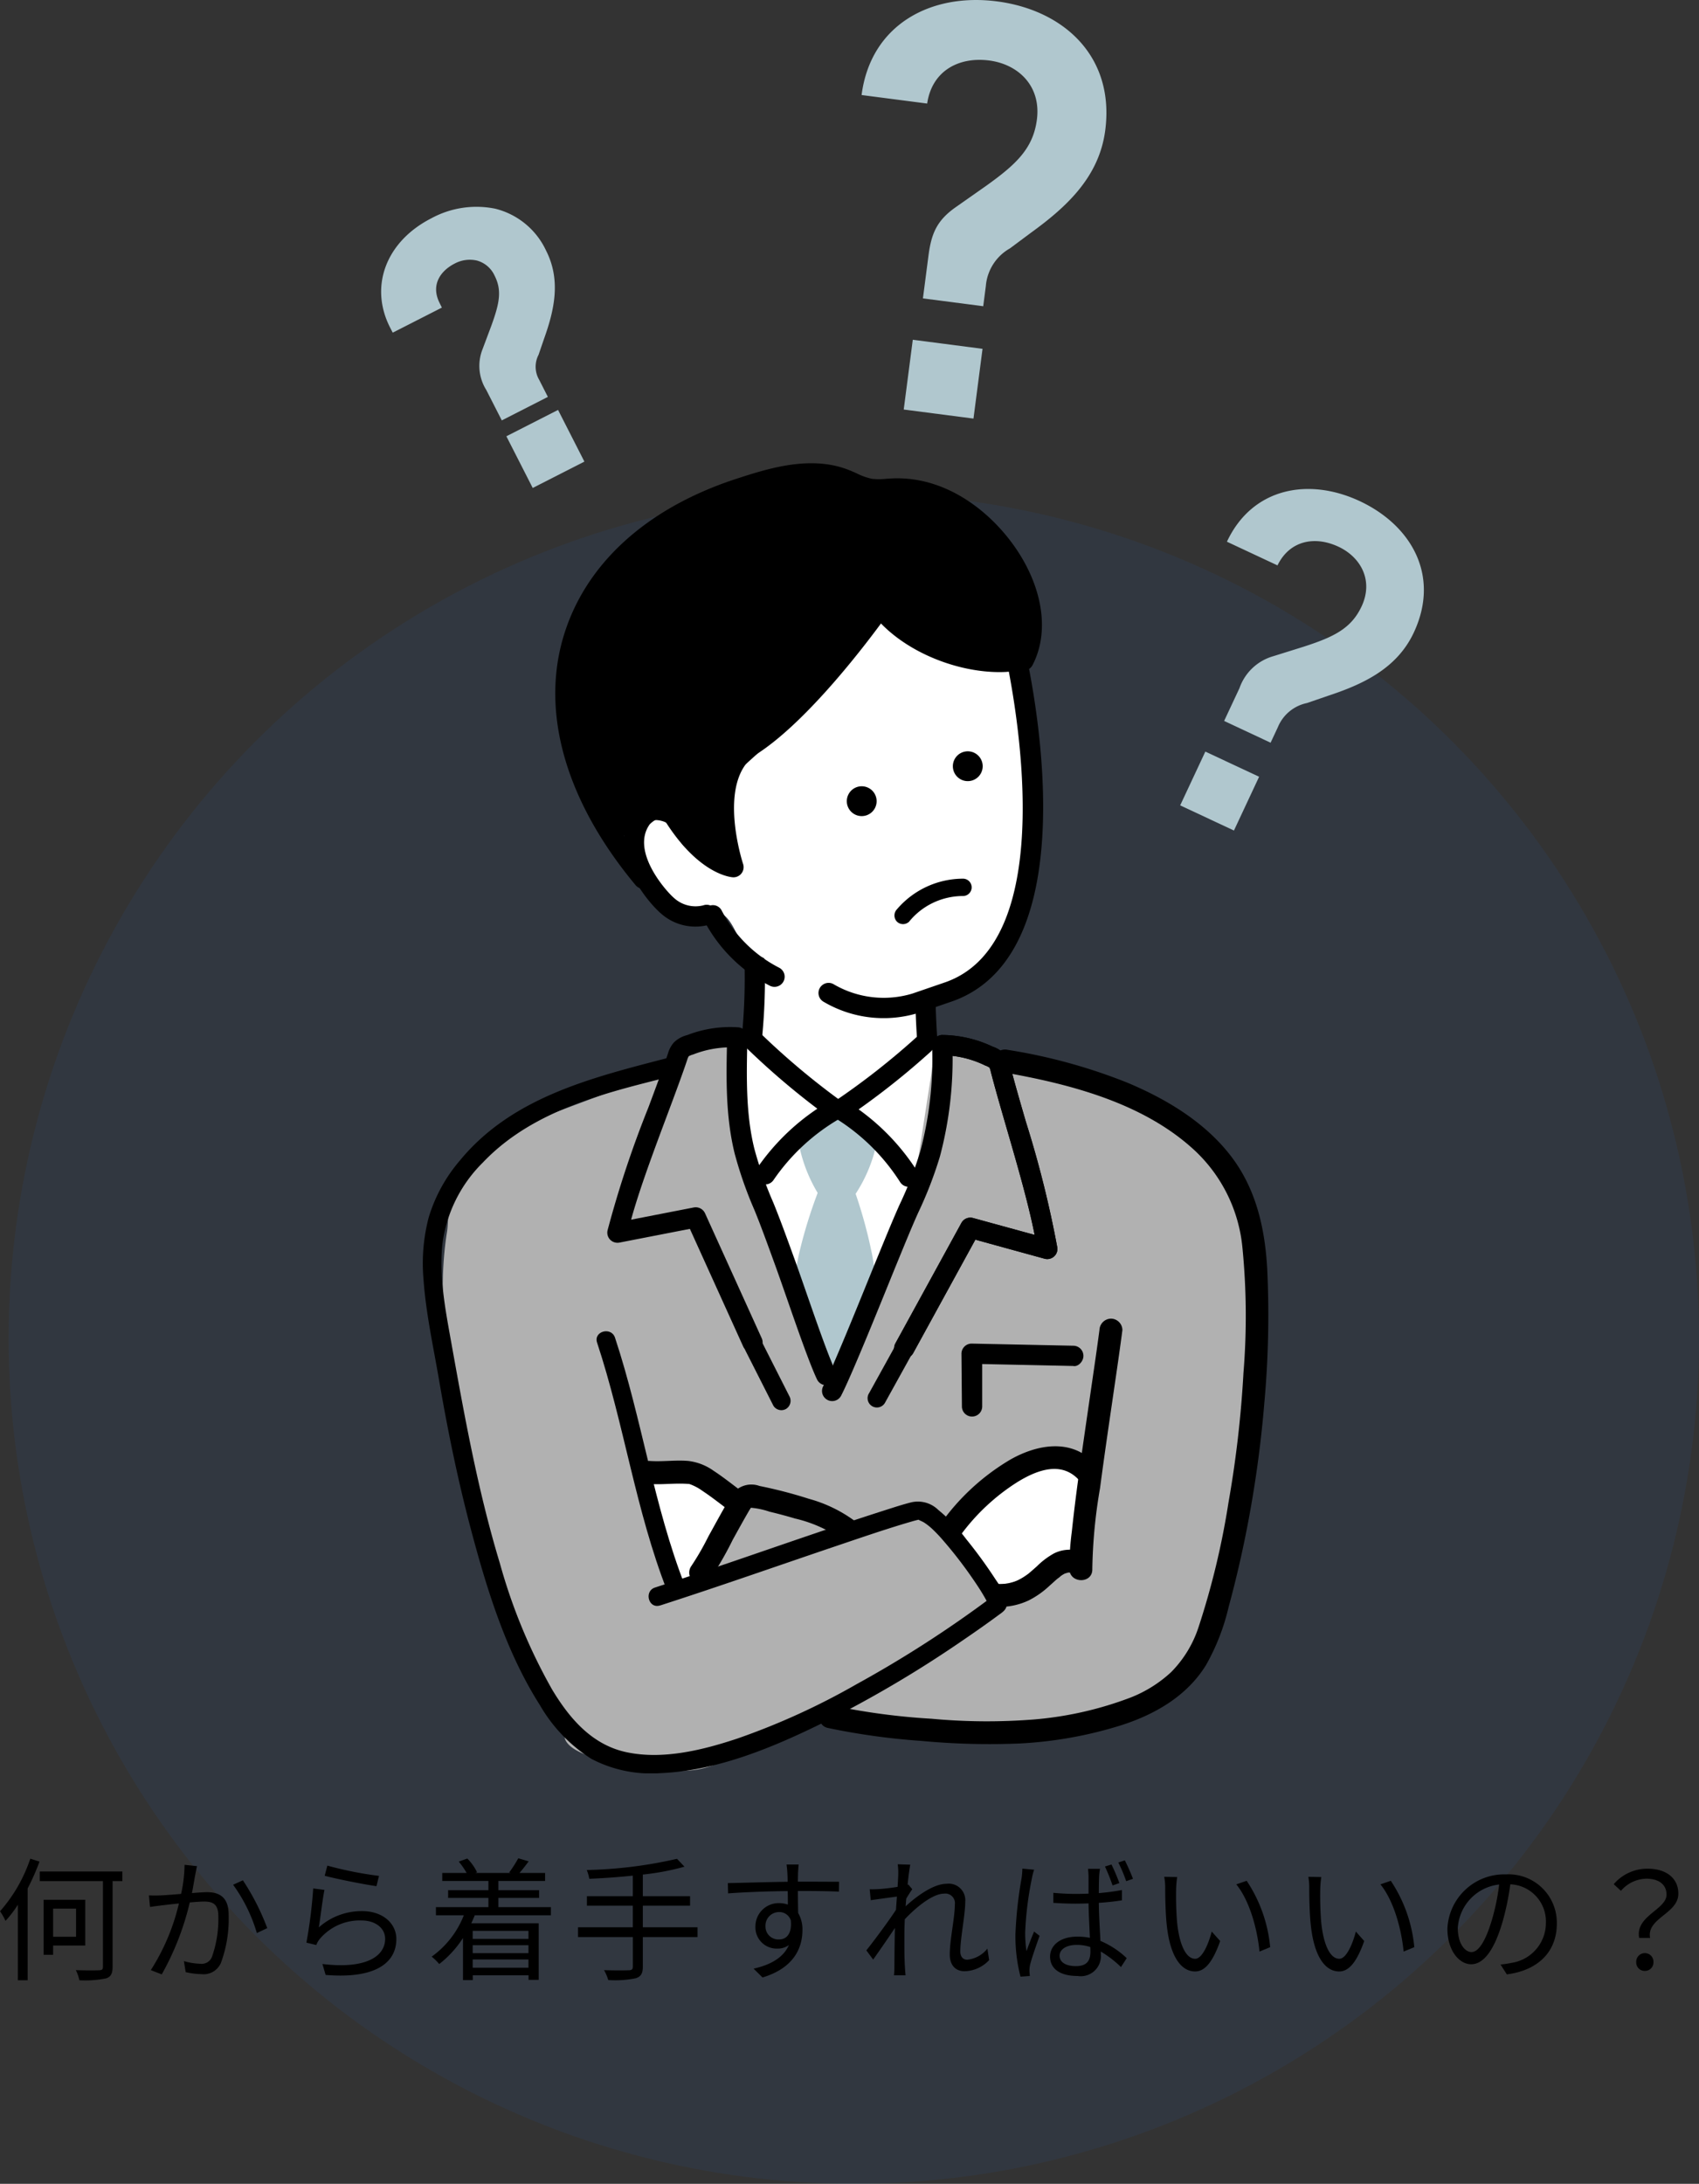 <svg xmlns="http://www.w3.org/2000/svg" width="190.97" height="245.415"><rect width="100%" height="100%" fill="#333333" stroke="none"/><defs><clipPath id="a"><path data-name="長方形 1327" fill="none" d="M0 0h117.203v199.287H0z"/></clipPath></defs><g data-name="1" transform="translate(-210.03 -819)"><circle data-name="楕円形 7" cx="95" cy="95" r="95" transform="translate(211 874.415)" fill="#2565bf" opacity=".096"/><path data-name="パス 3382" d="M213.435 1027.875a17.2 17.2 0 0 1-3.4 5.91 7.1 7.1 0 0 1 .615 1.08 12.833 12.833 0 0 0 1.39-1.815v8.49h1.1v-10.32a26.753 26.753 0 0 0 1.33-3.015Zm5.145 5.61v3.165H216v-3.165Zm1.035 4.155v-5.145h-4.68v6.18H216v-1.035Zm4.17-8.325H214.5v1.08h7.1v9.63c0 .3-.1.375-.42.39s-1.43.03-2.63-.015a4.333 4.333 0 0 1 .4 1.14 11.88 11.88 0 0 0 3-.21c.525-.18.735-.51.735-1.305v-9.63h1.1Zm8.385-.6-1.395-.15a15.673 15.673 0 0 1-.39 3.27c-.9.075-1.785.15-2.28.165a13.209 13.209 0 0 1-1.335 0l.12 1.3c.39-.06 1-.135 1.35-.18.39-.045 1.11-.135 1.9-.21a24.012 24.012 0 0 1-3.16 7.49l1.23.48a30.855 30.855 0 0 0 3.15-8.085c.66-.06 1.26-.1 1.62-.1.945 0 1.59.255 1.59 1.635a12.705 12.705 0 0 1-.72 4.59 1.239 1.239 0 0 1-1.305.765 7.3 7.3 0 0 1-1.845-.3l.2 1.24a8.155 8.155 0 0 0 1.77.225 2.112 2.112 0 0 0 2.19-1.26 14.252 14.252 0 0 0 .87-5.415c0-2.025-1.1-2.535-2.43-2.535-.36 0-.99.045-1.695.1.165-.825.3-1.71.39-2.145.055-.28.115-.61.175-.88Zm5.16 1.59-1.1.5a17.623 17.623 0 0 1 2.67 5.43l1.17-.555a26.679 26.679 0 0 0-2.74-5.375Zm9.495-1.65-.3 1.14c1.14.315 4.4.975 5.82 1.17l.285-1.155a40.972 40.972 0 0 1-5.805-1.155Zm-.33 2.73-1.26-.165a53.56 53.56 0 0 1-.765 6.09l1.11.27a2.369 2.369 0 0 1 .45-.75 5.879 5.879 0 0 1 4.65-2.01c1.53 0 2.64.855 2.64 2.055 0 2.055-2.31 3.42-7.05 2.835l.36 1.23c5.58.465 7.95-1.35 7.95-4.035 0-1.755-1.53-3.135-3.825-3.135a7.2 7.2 0 0 0-4.89 1.83c.165-.96.42-3.195.635-4.215Zm22.935 4.605v.9h-6.27v-.9Zm-6.27 4.14v-.93h6.27v.93Zm6.27-1.635h-6.27v-.9h6.27Zm2.52-4.26v-.915h-5.9v-1.035h4.575v-.87h-4.575v-1.035h5.25v-.9h-2.88c.33-.375.69-.84 1.035-1.305l-1.17-.345a13.469 13.469 0 0 1-1.02 1.59l.165.06h-3.96l.18-.075a5.541 5.541 0 0 0-1.095-1.545l-.96.345a8.482 8.482 0 0 1 .885 1.275h-2.74v.9h5.19v1.035h-4.53v.87h4.53v1.035h-5.9v.915h3.135a10.346 10.346 0 0 1-3.615 4.65 6.259 6.259 0 0 1 .85.83 11.709 11.709 0 0 0 2.67-2.925v4.735h1.1v-.54h6.27v.51h1.14v-6.36h-7.575c.135-.3.27-.6.39-.9Zm16.485 1.35h-6.15v-2.43h5.31v-1.065h-5.31v-2.43a28.035 28.035 0 0 0 4.68-.885l-.84-.885a49.814 49.814 0 0 1-10.14 1.26 5.057 5.057 0 0 1 .285.99c1.545-.075 3.24-.18 4.89-.36v2.31H276v1.065h5.16v2.43H275v1.1h6.165v3.31c0 .315-.135.42-.465.42-.345.015-1.515.03-2.775-.015a5.52 5.52 0 0 1 .475 1.115 11.666 11.666 0 0 0 3.09-.2c.555-.18.795-.51.795-1.3v-3.33h6.15Zm11.37-7.05h-1.365c.015.12.075.555.09.945.015.21.03.57.03.99-2.235.03-5.055.12-6.72.15l.03 1.155c1.875-.135 4.425-.24 6.7-.255.015.525.015 1.065.015 1.515a3 3 0 0 0-1.005-.165 2.618 2.618 0 0 0-2.64 2.61 2.388 2.388 0 0 0 2.46 2.5 2.113 2.113 0 0 0 1.305-.4c-.595 1.365-1.975 2.205-3.97 2.655l1.005.99c3.495-1.05 4.485-3.3 4.485-5.325a3.645 3.645 0 0 0-.48-1.92c-.015-.69-.03-1.62-.03-2.475h.21c2.19 0 3.555.03 4.4.075l.015-1.11c-.72 0-2.565-.015-4.4-.015h-.225c0-.4.015-.75.015-.975.015-.195.045-.78.075-.945Zm-3.735 6.93a1.528 1.528 0 0 1 1.515-1.59 1.345 1.345 0 0 1 1.335.945c.135 1.425-.435 2.13-1.32 2.13a1.445 1.445 0 0 1-1.53-1.485Zm14.925-5.85c0 .165-.03.72-.075 1.425-.78.135-1.665.225-2.16.255-.36.015-.645.03-.975.015l.12 1.23c.945-.135 2.265-.315 2.94-.405-.03.48-.075.99-.105 1.485-.75 1.17-2.49 3.51-3.33 4.56l.765 1.035c.72-1.02 1.71-2.445 2.445-3.555 0 .24-.015.45-.015.6-.03 1.635-.03 2.4-.045 3.84 0 .24-.015.615-.045.885h1.3c-.025-.27-.055-.645-.07-.915-.075-1.335-.06-2.25-.06-3.615 0-.54.015-1.14.045-1.77 1.38-1.47 3.195-2.88 4.41-2.88a1.078 1.078 0 0 1 1.215 1.23c0 1.47-.57 3.93-.57 5.6 0 1.245.675 1.89 1.665 1.89a3.89 3.89 0 0 0 2.76-1.25l-.195-1.29a3.318 3.318 0 0 1-2.265 1.245c-.54 0-.78-.42-.78-.915 0-1.53.555-4.11.555-5.61a1.861 1.861 0 0 0-2.085-2.01c-1.515 0-3.45 1.455-4.62 2.535.03-.3.045-.585.075-.87.225-.375.48-.78.675-1.05l-.435-.525c-.03.015-.06.015-.09.03.105-1.05.225-1.89.3-2.265l-1.41-.045a7.169 7.169 0 0 1 .06 1.11Zm18.135 9.165c0-.735.8-1.215 1.905-1.215a4.762 4.762 0 0 1 1.545.24c.015.195.015.36.015.51 0 1-.375 1.635-1.635 1.635-1.08 0-1.83-.405-1.83-1.17Zm4.545-9.765h-1.35c.03.27.06.675.06.93v1.86c-.48.015-.945.03-1.425.03-.87 0-1.68-.045-2.535-.12v1.125c.885.06 1.665.09 2.52.09.48 0 .96-.015 1.44-.03.015 1.245.105 2.715.15 3.87a6.879 6.879 0 0 0-1.4-.135c-1.965 0-3.075 1-3.075 2.25 0 1.35 1.1 2.175 3.105 2.175a2.263 2.263 0 0 0 2.6-2.445v-.3a12.2 12.2 0 0 1 2.265 1.74l.645-1a9.8 9.8 0 0 0-2.955-1.94c-.06-1.26-.165-2.76-.18-4.275.9-.06 1.77-.15 2.595-.285v-1.155a25.329 25.329 0 0 1-2.595.345c0-.7.015-1.41.03-1.815a6.582 6.582 0 0 1 .105-.915Zm-7.41.1-1.32-.12a8.986 8.986 0 0 1-.09 1.08 46.426 46.426 0 0 0-.69 6.3 18.248 18.248 0 0 0 .57 4.76l1.05-.075c-.015-.165-.03-.39-.045-.525a3.633 3.633 0 0 1 .06-.675c.165-.735.72-2.28 1.08-3.315l-.615-.48c-.255.6-.615 1.515-.855 2.2a14.127 14.127 0 0 1-.15-2.1 37.4 37.4 0 0 1 .75-6.045 7.584 7.584 0 0 1 .255-1.005Zm8.7-.585-.735.225a22.515 22.515 0 0 1 .855 2.13l.765-.27a21.75 21.75 0 0 0-.885-2.08Zm1.5-.465-.735.24a16.649 16.649 0 0 1 .885 2.1l.765-.27c-.225-.595-.63-1.51-.915-2.065Zm5.88 1.875-1.455-.025a6.766 6.766 0 0 1 .11 1.335c0 .87.03 2.7.165 4 .4 3.885 1.77 5.3 3.195 5.3 1.005 0 1.92-.87 2.82-3.42l-.95-1.065c-.39 1.5-1.095 3.06-1.86 3.06-1.065 0-1.8-1.665-2.04-4.17a37.82 37.82 0 0 1-.105-3.555 11.42 11.42 0 0 1 .12-1.455Zm7.815.42-1.17.4c1.44 1.765 2.34 4.84 2.61 7.555l1.2-.495a16.12 16.12 0 0 0-2.64-7.455Zm8.385-.42-1.455-.025a6.766 6.766 0 0 1 .1 1.335c0 .87.03 2.7.165 4 .4 3.885 1.77 5.3 3.195 5.3 1.005 0 1.92-.87 2.82-3.42l-.94-1.065c-.39 1.5-1.095 3.06-1.86 3.06-1.065 0-1.8-1.665-2.04-4.17a37.82 37.82 0 0 1-.105-3.555 11.42 11.42 0 0 1 .12-1.455Zm7.815.42-1.17.4c1.44 1.765 2.34 4.84 2.61 7.555l1.2-.495a16.12 16.12 0 0 0-2.64-7.455Zm18.66 4.8a5.435 5.435 0 0 0-5.745-5.52 6.393 6.393 0 0 0-6.555 6.1c0 2.475 1.335 4 2.67 4 1.4 0 2.58-1.575 3.5-4.665a29.507 29.507 0 0 0 .9-4.32 4.177 4.177 0 0 1 4 4.35 4.53 4.53 0 0 1-3.81 4.47 11.331 11.331 0 0 1-1.29.195l.71 1.11c3.55-.465 5.62-2.565 5.62-5.715Zm-11.13.48a5.232 5.232 0 0 1 4.65-4.86 24.508 24.508 0 0 1-.84 4.05c-.765 2.535-1.56 3.54-2.265 3.54-.675.005-1.545-.835-1.545-2.725Zm20.385 1.145h1.225c-.4-2.25 3.18-2.715 3.18-4.98 0-1.725-1.35-2.805-3.465-2.805a4.976 4.976 0 0 0-3.8 1.74l.81.75a3.864 3.864 0 0 1 2.845-1.365c1.53 0 2.28.75 2.28 1.785 0 1.705-3.54 2.385-3.075 4.875Zm.645 3.7a.946.946 0 0 0 .96-.99.959.959 0 0 0-.96-1.005.962.962 0 0 0-.975 1.005.949.949 0 0 0 .975.995Z"/><g data-name="グループ 996"><path data-name="パス 2852" d="m294.554 924.756-.244 10.558 9.3 8.9 10.743-8.763-.181-11.662Z" fill="#fff"/><path data-name="パス 2853" d="m294.554 924.755-.244 10.558 9.3 8.9 10.743-8.763-.082-20Z" fill="#fff"/><g data-name="グループ 995"><g data-name="グループ 994" clip-path="url(#a)" transform="translate(252.871 819)"><path data-name="パス 2854" d="M41.697 117.496h-.11a1.139 1.139 0 0 1-1.022-1.242 67.55 67.55 0 0 0 .276-8.169 1.141 1.141 0 0 1 1.109-1.17 1.191 1.191 0 0 1 1.168 1.108 69.466 69.466 0 0 1-.287 8.448 1.139 1.139 0 0 1-1.132 1.03"/><path data-name="パス 2855" d="M61.37 117.817a1.136 1.136 0 0 1-1.136-1.068 96.094 96.094 0 0 1-.145-10.012 1.087 1.087 0 0 1 1.2-1.068 1.138 1.138 0 0 1 1.068 1.205 94.88 94.88 0 0 0 .145 9.733 1.141 1.141 0 0 1-1.064 1.208h-.068"/><path data-name="パス 2856" d="M50.22 107.716c1.912 2.119 5.178 2.265 8 1.837a13.372 13.372 0 0 0 4.426-1.339 15.946 15.946 0 0 0 2.993-2.281 10.574 10.574 0 0 0 2.337-2.687 10.215 10.215 0 0 0 .923-3.037 61.588 61.588 0 0 0 .977-9.017 38.98 38.98 0 0 0-2.572-16.543q-5.059-.744-10.042-1.922a.6.6 0 0 1-.427-.245c-.077-.152.09-.387.234-.3a57.118 57.118 0 0 1-13.544 15.344 13.363 13.363 0 0 0-2.323 2.1 3.9 3.9 0 0 0-.933 2.909 36.78 36.78 0 0 0-6.584.285 1.533 1.533 0 0 0-1.111.488 1.556 1.556 0 0 0-.142 1.058 9.841 9.841 0 0 0 .6 2.9 3.325 3.325 0 0 0 2.067 1.99 14.459 14.459 0 0 0 2.627.045 5.028 5.028 0 0 1 3.261 1.78 14.94 14.94 0 0 1 2.02 3.216Z" fill="#fff"/><path data-name="パス 2857" d="M52.239 105.449c1.975 1.978 5.551 1.377 7.951.535a10.923 10.923 0 0 0 3.838-2.682 7 7 0 0 0 2.027-4.427c1.333-7.709 1.346-15.956-1.638-23.287l2.239 2.028c-2.77-.416-5.525-.914-8.261-1.516-2.521-.555-4.943-1.353-4.494-4.5a2.98 2.98 0 0 1 2.029-2.24l.2-.057c2.346-.674 5.087 1.9 3.643 4.266a62.131 62.131 0 0 1-8.143 10.69 63.276 63.276 0 0 1-4.84 4.508c-.971.82-3.569 2.18-3.488 3.644a3.058 3.058 0 0 1-2.9 3.17c-2-.073-4.772-.323-6.592.36l1.329-.867q.408-1.623.4-.091l.126.659c.323.8.086.44.6.668.471.21 1.53-.054 2.108.029a7.364 7.364 0 0 1 2.031.6c2.46 1.127 3.935 3.374 5.138 5.693l-1.153-1.045 7.209 3.419c3.538 1.678.774 7.084-2.757 5.41l-5.13-2.434c-.677-.321-1.406-.6-2.057-.976-1.742-1-1.82-3.6-3.617-4.488a6.838 6.838 0 0 0-2.544-.175 5.668 5.668 0 0 1-3.122-1.151c-2-1.533-2.7-3.893-2.933-6.317-.575-5.951 6.591-5.521 10.694-5.372l-2.9 3.171c-.28-5.053 4.731-7.52 7.914-10.533a55.406 55.406 0 0 0 9.215-11.34l3.643 4.266-.2.057 2.028-2.239-.034.238-.946-2.914q-1.784-.731-.233-.289.533.124 1.069.24 1.249.275 2.5.524 2.15.424 4.315.771c2.174.347 3.138.865 3.96 2.929a29.923 29.923 0 0 1 1.3 4.189 53.276 53.276 0 0 1 .587 19.174c-.379 2.893-.78 5.877-2.6 8.26a18.11 18.11 0 0 1-6.4 5.208c-4.545 2.115-11.354 2.572-15.158-1.237-2.756-2.759 1.274-7.3 4.039-4.534" fill="#fff"/><path data-name="パス 2858" d="m60.388 113.833.2-.066 3.495-1.2c16.484-5.652 8.381-39.312 8.029-40.743a1.142 1.142 0 0 0-.99-.86c-.1-.009-9.691-1.017-14.076-4.068a1.14 1.14 0 0 0-1.585.284c-.081.115-8.113 11.578-14.492 15.662-4.418 2.828-3.787 9.214-3.055 12.668a15.05 15.05 0 0 1-4.471-5.119 1.138 1.138 0 1 0-1.963 1.153c3.835 6.53 7.613 7.01 8.032 7.043a1.139 1.139 0 0 0 1.17-1.5c-.031-.093-3.073-9.394 1.515-12.331 5.757-3.685 12.437-12.545 14.5-15.393 4.259 2.432 11.036 3.469 13.378 3.768 1.1 4.986 6.546 32.727-6.729 37.278l-3.495 1.2c-.053.019-.109.037-.16.054a11.144 11.144 0 0 1-8.866-1.077 1.137 1.137 0 1 0-1.06 2.012 13.31 13.31 0 0 0 10.624 1.233"/><path data-name="パス 2859" d="M29.83 99.829a1.139 1.139 0 0 0 .524-1.812c-7.242-8.695-9.984-17.795-7.733-25.635 2.15-7.478 8.515-13.292 17.927-16.373 4.228-1.358 7.813-2.366 11.114-1.1.282.109.56.236.838.361a7.137 7.137 0 0 0 4.417.806l.607-.038c4.452-.2 9.247 2.663 12.216 7.294 2.366 3.694 2.913 7.558 1.468 10.337a1.139 1.139 0 1 0 2.019 1.053c1.826-3.513 1.239-8.229-1.57-12.617-2.708-4.22-7.868-8.627-14.236-8.34l-.67.041a7.228 7.228 0 0 1-1.591 0 7.18 7.18 0 0 1-1.725-.617c-.317-.142-.632-.284-.956-.408-4.328-1.666-9.155-.078-12.642 1.056-10.148 3.33-17.041 9.685-19.407 17.916-2.469 8.589.435 18.434 8.172 27.722a1.143 1.143 0 0 0 1.228.354"/><path data-name="パス 2860" d="m36.892 103.913.056-.018a1.138 1.138 0 0 0-.717-2.161.161.161 0 0 0-.039.012 3.576 3.576 0 0 1-3.26-.822c-.84-.7-4.922-5.23-2.749-8.281a2.792 2.792 0 0 1 1.629-.827 1.108 1.108 0 0 0 1.482-.562 1.159 1.159 0 0 0-.582-1.523c-1.486-.689-3.718.655-4.383 1.591-3.194 4.485 1.747 10.179 3.14 11.348a5.805 5.805 0 0 0 5.422 1.244"/><path data-name="パス 2861" d="M64.767 86.509a1.238 1.238 0 1 0 .77-1.573 1.238 1.238 0 0 0-.77 1.573"/><path data-name="パス 2862" d="M64.767 86.509a1.238 1.238 0 1 0 .77-1.573 1.238 1.238 0 0 0-.77 1.573Z" fill="none" stroke="#000" stroke-miterlimit="10" stroke-width=".876"/><path data-name="パス 2863" d="M52.846 90.438a1.238 1.238 0 1 0 .77-1.573 1.238 1.238 0 0 0-.77 1.573"/><path data-name="パス 2864" d="M52.846 90.438a1.238 1.238 0 1 0 .77-1.573 1.238 1.238 0 0 0-.77 1.573Z" fill="none" stroke="#000" stroke-miterlimit="10" stroke-width=".876"/><path data-name="パス 2865" d="M44.565 110.846a1.138 1.138 0 0 0 .164-2.1 14.915 14.915 0 0 1-6.441-6.4 1.109 1.109 0 0 0-1.534-.49 1.141 1.141 0 0 0-.49 1.534 17.2 17.2 0 0 0 7.434 7.389 1.137 1.137 0 0 0 .867.067"/><path data-name="パス 2866" d="M56.716 65.696c2.136 5.534 13.323 7.32 14.008 6.654.445-.433-.482-3.543-.645-4.142a15.311 15.311 0 0 0-3.938-6.764 9.478 9.478 0 0 0-2.69-1.957 13.681 13.681 0 0 0-2.971-.848l-5.771-1.185a34.387 34.387 0 0 0-8.18-1.007 24.571 24.571 0 0 0-5.223.85 43.058 43.058 0 0 0-4.821 1.56 21.074 21.074 0 0 0-7.813 4.845 18.063 18.063 0 0 0-3.328 5.226 25.419 25.419 0 0 0 1.191 22.08 5.239 5.239 0 0 1 5.345-1.824 5.912 5.912 0 0 1 4.479 4.038c.362-2.568-.523-5.414.8-7.647a9.26 9.26 0 0 1 2.2-2.266 75.686 75.686 0 0 0 13.613-14.822Z"/><path data-name="パス 2867" d="M59.603 64.758c.869 1.986 3.66 3.067 5.563 3.707a22.092 22.092 0 0 0 3.734.895c.4.06.725.079.745.084.125.006.251.005.376 0q1.917-.209-2.229 2.195c-.492-.694-.543-2.4-.83-3.252a12.136 12.136 0 0 0-2.841-4.677c-2.7-2.726-8.069-2.925-11.682-3.618a24.059 24.059 0 0 0-12.628.8c-3.949 1.277-7.97 3.059-10.326 6.652-4.226 6.449-3.873 15.115-.42 21.79l-4.8-.348c4.666-5.186 12.663-2.968 14.979 3.3l-5.854.29c.358-3.483-.553-6.7 1.951-9.662 2.469-2.915 5.839-5.157 8.477-7.962q2.017-2.146 3.864-4.444a35.538 35.538 0 0 1 3.624-4.554c1.15-1.019 2.508-1.872 3.74-2.791 3.138-2.342 6.463 2.742 3.344 5.07a25.612 25.612 0 0 0-3.558 2.656c-.747.81-1.559 2.33-2.353 3.33q-1.7 2.141-3.553 4.157c-2.475 2.688-5.209 5.02-7.905 7.471a3.885 3.885 0 0 0-1.591 3.292c-.026 1.6.058 3.135-.106 4.733-.329 3.2-4.9 2.864-5.854.29a2.762 2.762 0 0 0-4.67-1.132c-1.2 1.329-3.88 1.433-4.8-.348-3.941-7.617-4.9-16.354-1.658-24.418 3.571-8.876 12.4-13.1 21.423-14.565 4.621-.749 9.143.286 13.657 1.213 4.622.95 8.581 1.686 11.8 5.435 2.417 2.812 8.631 14.878.835 15.171-6.023.226-13.754-3.226-16.227-8.882-1.564-3.577 4.221-5.428 5.775-1.875"/><path data-name="パス 2868" d="M59.351 103.567a7.74 7.74 0 0 1 2.787-2.159 7.857 7.857 0 0 1 3.293-.715.975.975 0 0 0 0-1.949 9.792 9.792 0 0 0-7.459 3.446 1 1 0 0 0 0 1.379.983.983 0 0 0 1.379 0"/><path data-name="パス 2869" d="M21.093 194.009c-9.282-13.626-16.114-40.807-13.684-55.6.249-1.518-.024-5.3.733-6.661 1.653-2.972 5.218-4.424 8.517-5.657l9.924-3.711a27.415 27.415 0 0 0 5.906-2.76 11.771 11.771 0 0 1 2.993-1.8c2.219-.687 3.988-1.288 6.021-.2 4.4 2.351 6.007 10.7 10.338 8.239 1.15-.655 6.618-6.135 7.77-6.787 4.338-2.451 9.849-.4 14.4 1.674 4.907 2.233 11.372 3.072 15.737 6.154 2.182 1.541 4.986 3.247 6.167 5.57 1.128 2.219 1.173 9.508 1.591 11.935 4.945 28.671-8.745 44.59-9.273 46.445-.4 1.415-24.685 5.134-38.706 2.37-8.746 1.1-9.667 6.425-17.18 5.727-15.308-1.421-11.257-4.937-11.257-4.937" fill="#b1b1b1"/><path data-name="パス 2870" d="m51.041 125.657-11.008-9.08-.129 10.773 10.608 28.207 9.392-22.365 2.55-16.5" fill="#fff"/><path data-name="パス 2871" d="m51.041 125.657-11.008-9.08-.129 10.773 10.608 28.207 9.392-22.365 2.55-16.5" fill="none"/><path data-name="パス 2872" d="M58.804 152.651a1.139 1.139 0 0 1-1-1.686l7.42-13.536a1.143 1.143 0 0 1 1.3-.552l6.928 1.9c-.679-3.486-1.992-8.015-3.172-12.083-.679-2.343-1.313-4.533-1.761-6.294a2.033 2.033 0 0 0-.137-.423 2.083 2.083 0 0 0-.489-.242 11.337 11.337 0 0 0-4.729-1.151 1.156 1.156 0 0 1-1.206-1.068 1.139 1.139 0 0 1 1.064-1.206 13.527 13.527 0 0 1 5.716 1.312 3.257 3.257 0 0 1 1.42.931 3.16 3.16 0 0 1 .572 1.3c.439 1.733 1.068 3.9 1.74 6.214a118.965 118.965 0 0 1 3.531 14.128 1.132 1.132 0 0 1-.376 1.014 1.145 1.145 0 0 1-1.053.243l-7.782-2.139-6.988 12.748a1.14 1.14 0 0 1-1 .592"/><path data-name="パス 2873" d="M58.804 152.651a1.139 1.139 0 0 1-1-1.686l7.42-13.536a1.143 1.143 0 0 1 1.3-.552l6.928 1.9c-.679-3.486-1.992-8.015-3.172-12.083-.679-2.343-1.313-4.533-1.761-6.294a2.033 2.033 0 0 0-.137-.423 2.083 2.083 0 0 0-.489-.242 11.337 11.337 0 0 0-4.729-1.151 1.156 1.156 0 0 1-1.206-1.068 1.139 1.139 0 0 1 1.064-1.206 13.527 13.527 0 0 1 5.716 1.312 3.257 3.257 0 0 1 1.42.931 3.16 3.16 0 0 1 .572 1.3c.439 1.733 1.068 3.9 1.74 6.214a118.965 118.965 0 0 1 3.531 14.128 1.132 1.132 0 0 1-.376 1.014 1.145 1.145 0 0 1-1.053.243l-7.782-2.139-6.988 12.748a1.14 1.14 0 0 1-.998.59Z" fill="none"/><path data-name="パス 2874" d="M58.804 152.651a1.139 1.139 0 0 1-1-1.686l7.42-13.536a1.143 1.143 0 0 1 1.3-.552l6.928 1.9c-.679-3.486-1.992-8.015-3.172-12.083-.679-2.343-1.313-4.533-1.761-6.294a2.033 2.033 0 0 0-.137-.423 2.083 2.083 0 0 0-.489-.242 11.337 11.337 0 0 0-4.729-1.151 1.156 1.156 0 0 1-1.206-1.068 1.139 1.139 0 0 1 1.064-1.206 13.527 13.527 0 0 1 5.716 1.312 3.257 3.257 0 0 1 1.42.931 3.16 3.16 0 0 1 .572 1.3c.439 1.733 1.068 3.9 1.74 6.214a118.965 118.965 0 0 1 3.531 14.128 1.132 1.132 0 0 1-.376 1.014 1.145 1.145 0 0 1-1.053.243l-7.782-2.139-6.988 12.748a1.14 1.14 0 0 1-1 .592"/><path data-name="パス 2875" d="M58.804 152.651a1.139 1.139 0 0 1-1-1.686l7.42-13.536a1.143 1.143 0 0 1 1.3-.552l6.928 1.9c-.679-3.486-1.992-8.015-3.172-12.083-.679-2.343-1.313-4.533-1.761-6.294a2.033 2.033 0 0 0-.137-.423 2.083 2.083 0 0 0-.489-.242 11.337 11.337 0 0 0-4.729-1.151 1.156 1.156 0 0 1-1.206-1.068 1.139 1.139 0 0 1 1.064-1.206 13.527 13.527 0 0 1 5.716 1.312 3.257 3.257 0 0 1 1.42.931 3.16 3.16 0 0 1 .572 1.3c.439 1.733 1.068 3.9 1.74 6.214a118.965 118.965 0 0 1 3.531 14.128 1.132 1.132 0 0 1-.376 1.014 1.145 1.145 0 0 1-1.053.243l-7.782-2.139-6.988 12.748a1.14 1.14 0 0 1-.998.59Z" fill="none"/><path data-name="パス 2876" d="M41.74 152.004a1.14 1.14 0 0 1-1.037-.668l-6-13.237-7.925 1.543a1.161 1.161 0 0 1-1.032-.321 1.141 1.141 0 0 1-.3-1.039 119.043 119.043 0 0 1 4.587-13.812c.845-2.263 1.636-4.378 2.208-6.082a3.179 3.179 0 0 1 .667-1.242 3.257 3.257 0 0 1 1.486-.82 13.348 13.348 0 0 1 5.8-.873 1.137 1.137 0 0 1 .969 1.284 1.109 1.109 0 0 1-1.284.973 11.621 11.621 0 0 0-4.806.79 2.117 2.117 0 0 0-.5.2 1.848 1.848 0 0 0-.171.409c-.581 1.728-1.379 3.867-2.235 6.157-1.483 3.964-3.134 8.376-4.071 11.8l7.053-1.374a1.153 1.153 0 0 1 1.254.648l6.377 14.057a1.139 1.139 0 0 1-1.037 1.608"/><path data-name="パス 2877" d="M41.74 152.004a1.14 1.14 0 0 1-1.037-.668l-6-13.237-7.925 1.543a1.161 1.161 0 0 1-1.032-.321 1.141 1.141 0 0 1-.3-1.039 119.043 119.043 0 0 1 4.587-13.812c.845-2.263 1.636-4.378 2.208-6.082a3.179 3.179 0 0 1 .667-1.242 3.257 3.257 0 0 1 1.486-.82 13.348 13.348 0 0 1 5.8-.873 1.137 1.137 0 0 1 .969 1.284 1.109 1.109 0 0 1-1.284.973 11.621 11.621 0 0 0-4.806.79 2.117 2.117 0 0 0-.5.2 1.848 1.848 0 0 0-.171.409c-.581 1.728-1.379 3.867-2.235 6.157-1.483 3.964-3.134 8.376-4.071 11.8l7.053-1.374a1.153 1.153 0 0 1 1.254.648l6.377 14.057a1.139 1.139 0 0 1-1.037 1.608Z" fill="none"/><path data-name="パス 2878" d="m54.765 145.243-.688-4a52.434 52.434 0 0 0-2.316-8.1l-1.1-.018a52.512 52.512 0 0 0-2.58 8.019q-.408 1.989-.818 3.977l1.987 6.719 3.557.237Z" fill="#b0c7ce"/><path data-name="パス 2879" d="M51.528 153.683c-.024 0-.39-.3-.417-.3l-1.939-.406a1.133 1.133 0 0 1-1.014-.812l-1.986-6.72a1.131 1.131 0 0 1-.024-.553l.818-3.977a53.87 53.87 0 0 1 2.635-8.206 1.122 1.122 0 0 1 1.077-.722l1.1.018a1.142 1.142 0 0 1 1.055.758 53.684 53.684 0 0 1 2.363 8.287l.688 4a1.117 1.117 0 0 1-.027.505l-3.575 7c-.139.492-.25 1.121-.754 1.121m-1.413-2.923 1.85.123 1.634-5.7-.643-3.745c.611-1.922-.593-4.428-1.773-6.5a45.389 45.389 0 0 0-1.987 6.435l-.762 3.7Z" fill="#b0c7ce"/><path data-name="パス 2880" d="M66.417 159.191a1.139 1.139 0 0 1-1.138-1.088l-.05-5.922a1.141 1.141 0 0 1 1.156-1.189l11.431.239a1.14 1.14 0 0 1 1.121 1.157c-.009.627-.611 1.242-1.157 1.119l-10.221-.219v4.714a1.139 1.139 0 0 1-1.088 1.187h-.05"/><path data-name="パス 2881" d="M66.417 159.191a1.139 1.139 0 0 1-1.138-1.088l-.05-5.922a1.141 1.141 0 0 1 1.156-1.189l11.431.239a1.14 1.14 0 0 1 1.121 1.157c-.009.627-.611 1.242-1.157 1.119l-10.221-.219v4.714a1.139 1.139 0 0 1-1.088 1.187Z" fill="none"/><path data-name="パス 2882" d="M50.023 155.668a1.14 1.14 0 0 1-1.029-.649c-1.159-2.434-3.421-9.31-4.723-12.888-.842-2.32-1.646-4.53-2.315-6.154a44.964 44.964 0 0 1-2.229-6.381c-1.032-4.225-.937-8.535-.845-12.705a1.14 1.14 0 0 1 1.138-1.113h.024a1.137 1.137 0 0 1 1.115 1.163c-.088 4.022-.181 8.181.78 12.114a42.988 42.988 0 0 0 2.123 6.053c.679 1.647 1.5 3.89 2.351 6.244 1.284 3.528 3.525 10.352 4.64 12.688a1.137 1.137 0 0 1-.54 1.517 1.116 1.116 0 0 1-.489.111"/><path data-name="パス 2883" d="M50.023 155.668a1.14 1.14 0 0 1-1.029-.649c-1.159-2.434-3.421-9.31-4.723-12.888-.842-2.32-1.646-4.53-2.315-6.154a44.964 44.964 0 0 1-2.229-6.381c-1.032-4.225-.937-8.535-.845-12.705a1.14 1.14 0 0 1 1.138-1.113h.024a1.137 1.137 0 0 1 1.115 1.163c-.088 4.022-.181 8.181.78 12.114a42.988 42.988 0 0 0 2.123 6.053c.679 1.647 1.5 3.89 2.351 6.244 1.284 3.528 3.525 10.352 4.64 12.688a1.137 1.137 0 0 1-.54 1.517 1.116 1.116 0 0 1-.49.111Z" fill="none"/><path data-name="パス 2884" d="M50.695 157.452a1.107 1.107 0 0 1-.522-.128 1.135 1.135 0 0 1-.489-1.534c1.216-2.354 4.676-11 6.09-14.463.931-2.269 1.808-4.417 2.517-5.987a42.89 42.89 0 0 0 2.318-5.983 40.526 40.526 0 0 0 1.338-11.279 1.138 1.138 0 0 1 1.138-1.127h.012a1.14 1.14 0 0 1 1.127 1.15 42.631 42.631 0 0 1-1.417 11.865 44.905 44.905 0 0 1-2.441 6.312c-.7 1.55-1.565 3.67-2.484 5.913-1.5 3.675-4.913 12.2-6.176 14.647a1.134 1.134 0 0 1-1.011.615"/><path data-name="パス 2885" d="M50.695 157.452a1.107 1.107 0 0 1-.522-.128 1.135 1.135 0 0 1-.489-1.534c1.216-2.354 4.676-11 6.09-14.463.931-2.269 1.808-4.417 2.517-5.987a42.89 42.89 0 0 0 2.318-5.983 40.526 40.526 0 0 0 1.338-11.279 1.138 1.138 0 0 1 1.138-1.127h.012a1.14 1.14 0 0 1 1.127 1.15 42.631 42.631 0 0 1-1.417 11.865 44.905 44.905 0 0 1-2.441 6.312c-.7 1.55-1.565 3.67-2.484 5.913-1.5 3.675-4.913 12.2-6.176 14.647a1.134 1.134 0 0 1-1.011.614Z" fill="none"/><path data-name="パス 2886" d="m51.056 125.685 3.354 3.285a15.6 15.6 0 0 1-2.079 4.645 2.193 2.193 0 0 1-.376.466c-.535.467-.893.382-1.592.256l1.569.094a1.353 1.353 0 0 1-1.462-.374 2.213 2.213 0 0 1-.361-.478 15.829 15.829 0 0 1-1.926-4.71Z" fill="#b0c7ce"/><path data-name="パス 2887" d="M51.373 135.622a2.2 2.2 0 0 1-.543-.062c-.207-.019-.406-.055-.6-.09a1.179 1.179 0 0 1-.967-1.1c-.044-.067-.086-.135-.127-.2a16.8 16.8 0 0 1-2.063-5.047 1.137 1.137 0 0 1 .264-1.017l2.873-3.184a1.14 1.14 0 0 1 .809-.376 1.186 1.186 0 0 1 .833.325l3.356 3.287a1.14 1.14 0 0 1 .3 1.1 16.593 16.593 0 0 1-2.226 4.979c-.065.1-.137.206-.22.314a1.14 1.14 0 0 1-.966 1 5.032 5.032 0 0 1-.727.065m-.08-2.37.533.031-.444-.293a14.5 14.5 0 0 0 1.749-3.681l-2.025-1.983-1.672 1.853a14.686 14.686 0 0 0 1.646 3.8s.166.24.169.242a.368.368 0 0 0 .045.028" fill="#b0c7ce"/><path data-name="パス 2888" d="M43.163 133.106a1.137 1.137 0 0 1-.94-1.78 25.274 25.274 0 0 1 6.807-6.731 85.451 85.451 0 0 1-7.889-6.753 1.139 1.139 0 0 1 1.583-1.637 83.654 83.654 0 0 0 9 7.548 1.141 1.141 0 0 1-.1 1.911 22.954 22.954 0 0 0-7.518 6.943 1.134 1.134 0 0 1-.94.5"/><path data-name="パス 2889" d="M43.163 133.106a1.137 1.137 0 0 1-.94-1.78 25.274 25.274 0 0 1 6.807-6.731 85.451 85.451 0 0 1-7.889-6.753 1.139 1.139 0 0 1 1.583-1.637 83.654 83.654 0 0 0 9 7.548 1.141 1.141 0 0 1-.1 1.911 22.954 22.954 0 0 0-7.518 6.943 1.134 1.134 0 0 1-.943.499Z" fill="none"/><path data-name="パス 2890" d="M59.294 133.369a1.134 1.134 0 0 1-.96-.528 22.992 22.992 0 0 0-7.287-7.185 1.137 1.137 0 0 1-.042-1.912 83.51 83.51 0 0 0 9.241-7.253 1.139 1.139 0 1 1 1.53 1.687 85.63 85.63 0 0 1-8.105 6.491 25.27 25.27 0 0 1 6.584 6.951 1.138 1.138 0 0 1-.96 1.749"/><path data-name="パス 2891" d="M59.294 133.369a1.134 1.134 0 0 1-.96-.528 22.992 22.992 0 0 0-7.287-7.185 1.137 1.137 0 0 1-.042-1.912 83.51 83.51 0 0 0 9.241-7.253 1.139 1.139 0 1 1 1.53 1.687 85.63 85.63 0 0 1-8.105 6.491 25.27 25.27 0 0 1 6.584 6.951 1.138 1.138 0 0 1-.96 1.749Z" fill="none"/><path data-name="パス 2892" d="m45.886 156.904-2.725-5.379-.382-.753a1.053 1.053 0 0 0-1.43-.375 1.071 1.071 0 0 0-.375 1.43l2.726 5.379.382.753a1.051 1.051 0 0 0 1.429.375 1.07 1.07 0 0 0 .375-1.43"/><path data-name="パス 2893" d="m56.654 157.602 2.459-4.443.351-.634a1.045 1.045 0 1 0-1.8-1.055l-2.459 4.443-.351.634a1.045 1.045 0 1 0 1.8 1.055"/><path data-name="パス 2894" d="M29.277 165.226c3.875-.578 9.263.86 9.862 3.84.027.135-1.815 8.177-1.955 8.273-.1.069-2.468.384-4.54.734-.788.132-.865-3.77-1.077-4.54Z" fill="#fff"/><path data-name="パス 2895" d="M30.15 166.765c1.39.1 2.793-.1 4.186-.016.073 0 .146.012.219.016.253.014-.016-.041-.076-.016.055-.024.228.046.282.063a5.725 5.725 0 0 1 1.367.74c1.034.683 2.01 1.462 3 2.2a1.3 1.3 0 0 0 1.765-.463 1.32 1.32 0 0 0-.463-1.765c-1.015-.755-2.011-1.555-3.072-2.246a6.112 6.112 0 0 0-2.849-1.1c-1.452-.119-2.913.109-4.363 0a1.3 1.3 0 0 0-1.29 1.289 1.315 1.315 0 0 0 1.29 1.29"/><path data-name="パス 2896" d="M24.272 150.883c3.04 9.179 4.339 18.87 7.874 27.9.485 1.238 2.506.7 2.015-.556-3.534-9.025-4.834-18.716-7.874-27.9-.421-1.271-2.439-.726-2.015.556"/><path data-name="パス 2897" d="M37.021 177.384a38.094 38.094 0 0 0 2.5-4.35c.475-.858.947-1.716 1.432-2.567.175-.308.35-.618.537-.919a2.791 2.791 0 0 0 .169-.266c.068-.143-.1.152-.126.158.043-.012.294-.2.307-.2l-.651.176a8.67 8.67 0 0 1 2.461.464c.964.231 1.923.485 2.873.77a15.057 15.057 0 0 1 4.79 2.026 1.328 1.328 0 0 0 1.824 0 1.3 1.3 0 0 0 0-1.824 15.69 15.69 0 0 0-5.056-2.418 51.011 51.011 0 0 0-5.551-1.443 2.682 2.682 0 0 0-2.831.643 6.561 6.561 0 0 0-.75 1.147c-.745 1.286-1.452 2.593-2.172 3.892a30.053 30.053 0 0 1-1.977 3.413 1.3 1.3 0 0 0 .463 1.765 1.321 1.321 0 0 0 1.765-.463"/><path data-name="パス 2898" d="M69.758 120.474c7.6 1.322 15.933 3.45 21.729 8.852a17.166 17.166 0 0 1 5.307 10.723 78.506 78.506 0 0 1 .133 14.218 122.986 122.986 0 0 1-1.688 14.606 88.06 88.06 0 0 1-3.36 13.976 12.829 12.829 0 0 1-3.089 5.067 14.442 14.442 0 0 1-4.577 2.861 39.753 39.753 0 0 1-10.738 2.446 67.135 67.135 0 0 1-11.6-.073 75.019 75.019 0 0 1-10.972-1.451c-1.617-.363-2.308 2.123-.686 2.487a76.938 76.938 0 0 0 10.468 1.451 81.8 81.8 0 0 0 11.128.291 46 46 0 0 0 11.254-2.009c3.849-1.217 7.477-3.28 9.646-6.795a24.514 24.514 0 0 0 2.544-6.525q1.031-3.793 1.821-7.647a128.964 128.964 0 0 0 2.19-15.245 109.517 109.517 0 0 0 .329-15.094c-.26-4.687-1.3-9.21-4.277-12.946-2.93-3.683-7.13-6.182-11.413-7.984a62.243 62.243 0 0 0-13.462-3.7 1.327 1.327 0 0 0-1.587.9 1.3 1.3 0 0 0 .9 1.587"/><path data-name="パス 2899" d="M78.077 176.211c-3.116-.916-3.849 3.849-8.735 3.746l-.666 1.258c.13-.728-2.231-5.161-4.507-7.834l-.2-.836c2.749-3.849 11-11.547 15.4-6.415" fill="#fff"/><path data-name="パス 2900" d="M65.116 172.535a23.5 23.5 0 0 1 6.375-5.966c2.291-1.418 5.035-2.406 6.995-.189 1.1 1.246 2.921-.583 1.824-1.824-2.616-2.96-6.547-2.275-9.637-.5a25.5 25.5 0 0 0-7.785 7.18 1.3 1.3 0 0 0 .463 1.765 1.318 1.318 0 0 0 1.765-.463"/><path data-name="パス 2901" d="M78.459 174.306a3.917 3.917 0 0 0-2.837.267 8.677 8.677 0 0 0-1.913 1.445c-.3.266-.594.529-.9.785l-.133.107c.148-.114.167-.128.056-.044-.1.067-.188.138-.284.2-.172.118-.348.23-.53.333s-.383.2-.581.29c.325-.144-.077.022-.142.044a5.658 5.658 0 0 1-.384.116q-.15.039-.3.071c-.06.012-.514.076-.191.041a7.749 7.749 0 0 1-.939.043 1.29 1.29 0 0 0 0 2.58 7.706 7.706 0 0 0 3.431-.744 10.039 10.039 0 0 0 2.3-1.622c.287-.253.568-.515.857-.766.039-.034.4-.283.4-.332q-.249.191-.089.071l.115-.082c.067-.046.134-.09.2-.132a2.97 2.97 0 0 1 .326-.178c.122-.056.08-.039-.126.05l.442-.132c.2-.061-.346 0-.009.006h.209c.347 0-.192-.067.022-.005.1.029.207.046.309.074a1.29 1.29 0 1 0 .686-2.487"/><path data-name="パス 2902" d="M80.738 149.474a346.418 346.418 0 0 1-.632 4.5q-.44 3.034-.882 6.067c-.578 4.012-1.162 8.03-1.589 12.062a31.733 31.733 0 0 0-.279 4.228c.047 1.656 2.627 1.663 2.58 0a58.035 58.035 0 0 1 .867-9.086c.537-4.078 1.146-8.147 1.737-12.218.269-1.849.537-3.7.778-5.551a1.3 1.3 0 0 0-1.289-1.29 1.323 1.323 0 0 0-1.29 1.29"/><path data-name="パス 2903" d="M31.345 180.425c6.677-2.15 13.294-4.486 19.939-6.731 2.591-.875 5.182-1.768 7.8-2.548.35-.1.7-.207 1.053-.3.12-.03.243-.054.364-.086.294-.079-.081 0 .008-.006.141-.016-.2-.025-.206-.032.225.156.522.245.759.4a7.042 7.042 0 0 1 .854.671 16.8 16.8 0 0 1 1.275 1.343 47.965 47.965 0 0 1 3.344 4.336c.447.649.885 1.307 1.274 1.992a6.675 6.675 0 0 1 .388.747c-.09-.217.007.1.033.119.077.065.007-.2-.01-.032l.518-.9a129.363 129.363 0 0 1-15.3 9.87 79.317 79.317 0 0 1-13.375 6.1c-3.9 1.3-8.346 2.4-12.42 1.556-3.88-.8-6.426-3.733-8.42-7.048a62.655 62.655 0 0 1-5.879-14.2c-2.507-8.263-4.009-16.723-5.533-25.2-.625-3.479-1.285-7.034-.935-10.582a15.675 15.675 0 0 1 4.545-9.237c4.609-4.863 10.988-7.052 17.309-8.714 1.5-.393 3-.765 4.492-1.155a1.046 1.046 0 0 0-.555-2.015c-8.654 2.255-17.842 4.388-23.808 11.634a17.671 17.671 0 0 0-3.516 6.415 20.408 20.408 0 0 0-.582 6.936c.267 3.816 1.107 7.58 1.752 11.346.964 5.621 2.107 11.215 3.569 16.728 1.8 6.785 3.966 13.828 7.766 19.792a17.5 17.5 0 0 0 5.775 6.029 14.441 14.441 0 0 0 7.721 1.613c6.485-.26 12.81-2.936 18.548-5.773a130.8 130.8 0 0 0 15.612-9.24c1.3-.886 2.589-1.79 3.854-2.724.348-.257.791-.52.918-.951.308-1.042-.794-2.432-1.312-3.233a53.242 53.242 0 0 0-3.212-4.393 18.591 18.591 0 0 0-3.118-3.258 3.273 3.273 0 0 0-3.081-.856c-.979.249-1.943.566-2.906.874-7.139 2.284-14.2 4.806-21.306 7.19q-2.272.763-4.552 1.5c-1.274.41-.729 2.428.556 2.015"/><path data-name="パス 2904" d="m94.753 81.018 1.726-3.687a5.676 5.676 0 0 1 3.8-3.588l3.438-1.075c3.311-1.073 5.31-2.01 6.485-4.518 1.367-2.919-.092-5.538-2.6-6.712-2.612-1.222-5.458-.744-6.851 2.1l-5.684-2.661c2.853-6.094 9.2-7.244 14.933-4.56 5.786 2.709 9.07 8.365 6.073 14.767-1.918 4.1-5.794 5.841-9.706 7.131l-2.307.793a4.527 4.527 0 0 0-3.269 2.716l-.815 1.741Zm3.931 6.273-6.043-2.828-2.828 6.042 6.043 2.829Z" fill="#b0c7ce"/><path data-name="パス 2905" d="m60.897 33.533.621-4.784c.319-2.459.916-3.935 3-5.42l3.494-2.452c3.352-2.4 5.272-4.181 5.695-7.436.492-3.788-2.1-6.218-5.354-6.641-3.389-.44-6.43 1.125-6.979 4.837l-7.371-.958C55.026 2.772 61.775-.811 69.217.155c7.508.975 13.252 6.18 12.173 14.485-.69 5.316-4.438 8.68-8.391 11.545l-2.318 1.726a5.361 5.361 0 0 0-2.713 4.242l-.293 2.26Zm6.7 5.667-7.84-1.018-1.018 7.84 7.84 1.018Z" fill="#b0c7ce"/><path data-name="長方形 1326" fill="#b0c7ce" d="m14.076 49.028 5.809-2.961 2.961 5.808-5.809 2.962z"/><path data-name="パス 2906" d="M17.762 42.68a2.909 2.909 0 0 1-.069-2.807l.615-1.794c1.132-3.167 1.941-6.561.229-9.92a8.581 8.581 0 0 0-5.712-4.705 10.608 10.608 0 0 0-7.181 1.077c-5.092 2.6-7 7.641-4.642 12.27l.3.583 5.523-2.816-.282-.578c-1-2.062.221-3.6 1.7-4.359a3.612 3.612 0 0 1 2.525-.35 3.083 3.083 0 0 1 1.977 1.681c.845 1.657.572 3.08-.357 5.637l-.988 2.639a5.087 5.087 0 0 0 .418 4.587l1.744 3.419 5.178-2.641Z" fill="#b0c7ce"/></g></g></g></g></svg>